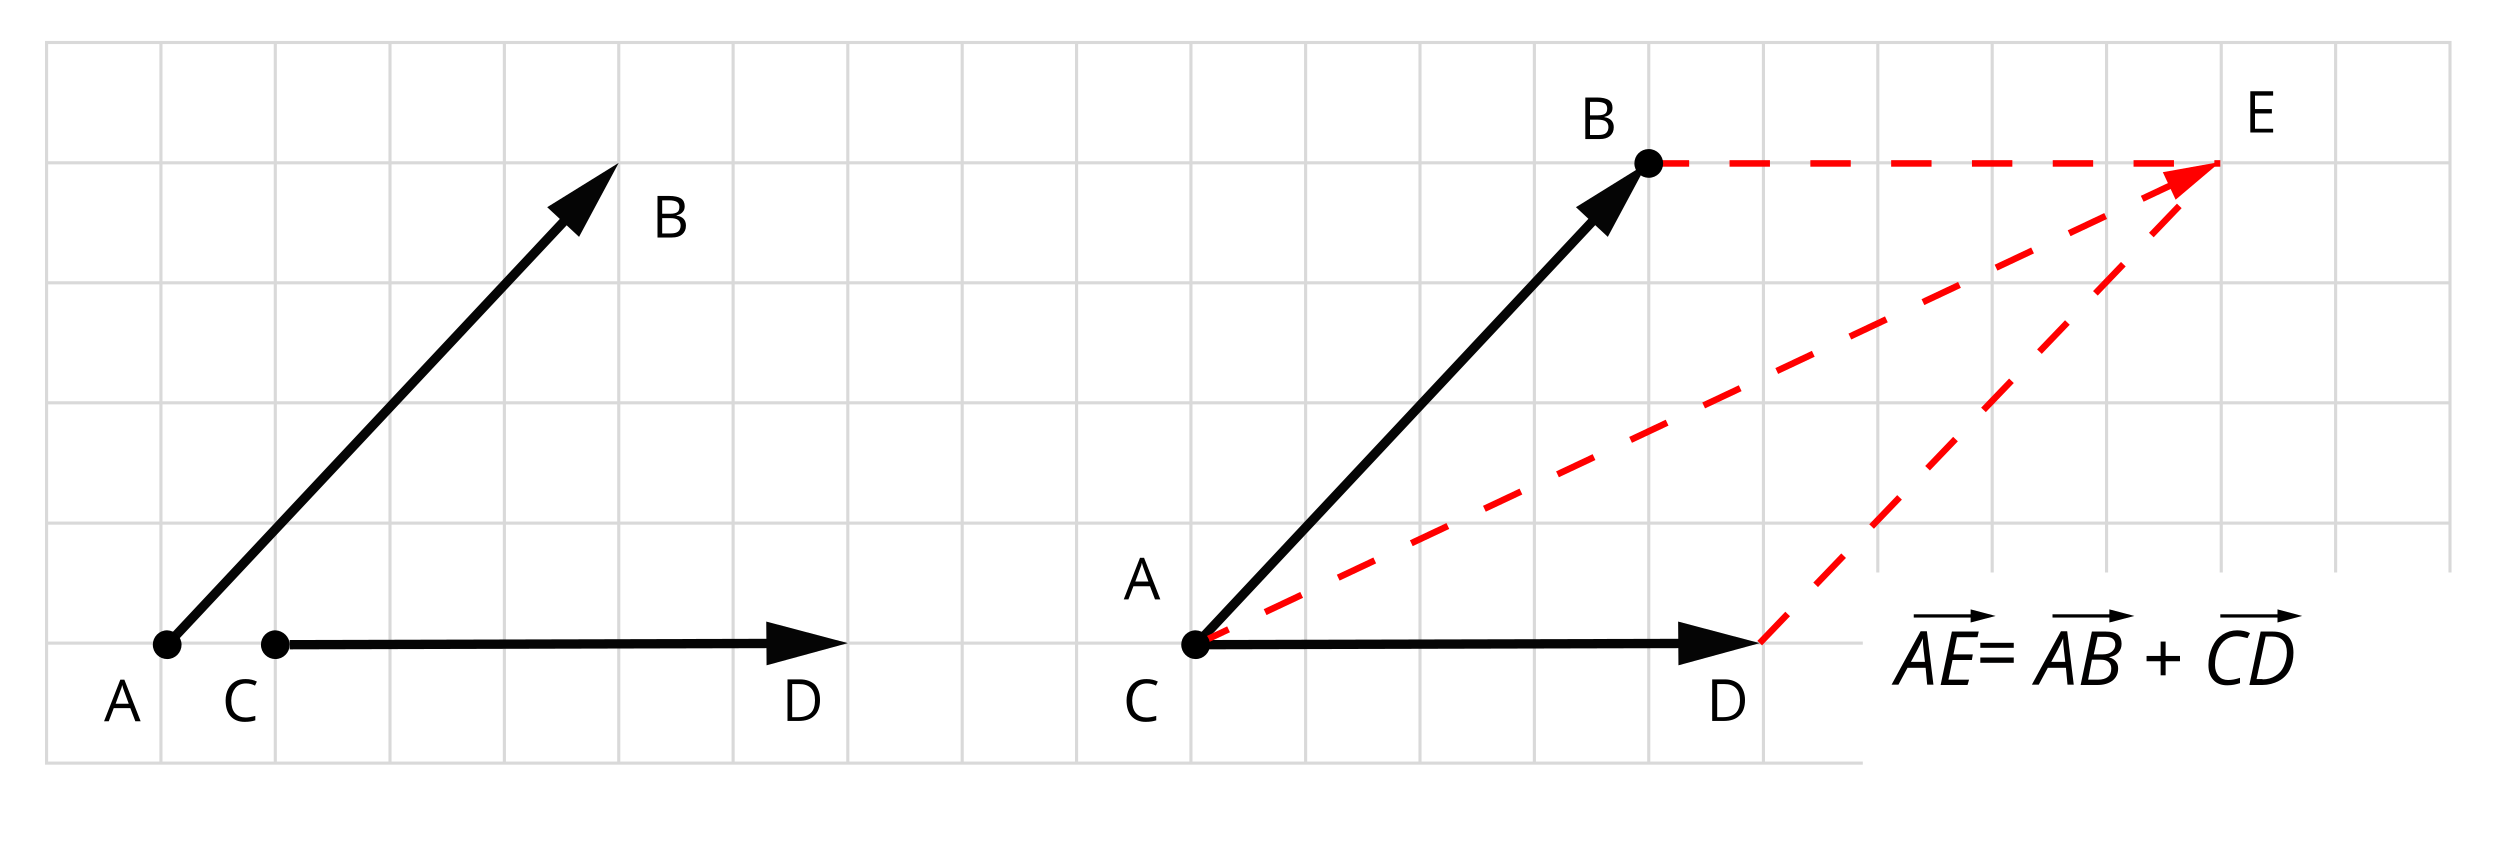 <?xml version="1.0" encoding="utf-8"?>
<!-- Generator: Adobe Illustrator 23.0.1, SVG Export Plug-In . SVG Version: 6.00 Build 0)  -->
<svg xmlns="http://www.w3.org/2000/svg" xmlns:xlink="http://www.w3.org/1999/xlink" version="1.1" id="Warstwa_1" x="0px" y="0px" viewBox="0 0 800 270.8" style="enable-background:new 0 0 800 270.8;" xml:space="preserve">
<style type="text/css">
	.st0{fill:#FFFFFF;}
	.st1{fill:none;stroke:#050505;stroke-width:3;stroke-miterlimit:10;}
	.st2{fill:#050505;}
	.st3{opacity:0.15;enable-background:new    ;}
	.st4{fill:none;stroke:#000000;stroke-miterlimit:10;}
	.st5{fill:none;stroke:#FF0000;stroke-width:2.087;stroke-miterlimit:10;stroke-dasharray:12.928;}
	.st6{fill:none;stroke:#FF0000;stroke-width:2.087;stroke-miterlimit:10;stroke-dasharray:12.928,12.928;}
	.st7{fill:#FF0000;}
	.st8{fill:none;stroke:#000000;stroke-width:1.044;stroke-miterlimit:10;}
	.st9{fill:#010000;}
	.st10{fill:none;}
</style>
<rect class="st0" width="800" height="270.8"/>
<g id="rysunek">
</g>
<g>
	<g>
		<path d="M43.3,230.8l-1.6-4.2h-5.3l-1.6,4.2h-1.5l5.2-13.3h1.3l5.2,13.3H43.3z M41.2,225.2l-1.5-4.1c-0.2-0.5-0.4-1.2-0.6-1.9    c-0.1,0.6-0.3,1.2-0.6,1.9l-1.5,4.1H41.2z"/>
	</g>
</g>
<g>
	<g>
		<path d="M367,218.7c-1.4,0-2.6,0.5-3.4,1.5c-0.8,1-1.3,2.3-1.3,4c0,1.7,0.4,3.1,1.2,4s2,1.4,3.4,1.4c0.9,0,2-0.2,3.1-0.5v1.4    c-0.9,0.3-2,0.5-3.4,0.5c-1.9,0-3.4-0.6-4.5-1.8c-1.1-1.2-1.6-2.9-1.6-5.1c0-1.4,0.3-2.6,0.8-3.6c0.5-1,1.2-1.8,2.2-2.4    c1-0.6,2.1-0.8,3.4-0.8c1.4,0,2.6,0.3,3.6,0.8l-0.6,1.3C369,218.9,368,218.7,367,218.7z"/>
	</g>
</g>
<g>
	<g>
		<path d="M369.6,191.8l-1.6-4.2h-5.3l-1.6,4.2h-1.5l5.2-13.3h1.3l5.2,13.3H369.6z M367.5,186.1L366,182c-0.2-0.5-0.4-1.2-0.6-1.9    c-0.1,0.6-0.3,1.2-0.6,1.9l-1.5,4.1H367.5z"/>
	</g>
</g>
<g>
	<g>
		<path d="M78.7,218.7c-1.4,0-2.6,0.5-3.4,1.5c-0.8,1-1.3,2.3-1.3,4c0,1.7,0.4,3.1,1.2,4s2,1.4,3.4,1.4c0.9,0,2-0.2,3.1-0.5v1.4    c-0.9,0.3-2,0.5-3.4,0.5c-1.9,0-3.4-0.6-4.5-1.8c-1.1-1.2-1.6-2.9-1.6-5.1c0-1.4,0.3-2.6,0.8-3.6c0.5-1,1.2-1.8,2.2-2.4    c1-0.6,2.1-0.8,3.4-0.8c1.4,0,2.6,0.3,3.6,0.8l-0.6,1.3C80.7,218.9,79.7,218.7,78.7,218.7z"/>
	</g>
</g>
<g>
	<g>
		<path d="M262.4,224c0,2.2-0.6,3.9-1.8,5c-1.2,1.2-2.9,1.7-5.1,1.7H252v-13.3h4c2,0,3.6,0.6,4.8,1.7    C261.9,220.4,262.4,222,262.4,224z M260.8,224.1c0-1.7-0.4-3-1.3-3.9c-0.9-0.9-2.1-1.3-3.8-1.3h-2.2v10.6h1.9    c1.8,0,3.2-0.5,4.1-1.4S260.8,225.8,260.8,224.1z"/>
	</g>
</g>
<g>
	<g>
		<path d="M558.4,224c0,2.2-0.6,3.9-1.8,5c-1.2,1.2-2.9,1.7-5.1,1.7h-3.6v-13.3h4c2,0,3.6,0.6,4.8,1.7    C557.8,220.4,558.4,222,558.4,224z M556.8,224.1c0-1.7-0.4-3-1.3-3.9c-0.9-0.9-2.1-1.3-3.8-1.3h-2.2v10.6h1.9    c1.8,0,3.2-0.5,4.1-1.4S556.8,225.8,556.8,224.1z"/>
	</g>
</g>
<g>
	<g>
		<path d="M727.4,42.4h-7.3V29.2h7.3v1.4h-5.8v4.3h5.4v1.4h-5.4v4.9h5.8V42.4z"/>
	</g>
</g>
<g>
	<g>
		<path d="M210.4,62.7h3.7c1.7,0,3,0.3,3.8,0.8c0.8,0.5,1.2,1.4,1.2,2.5c0,0.8-0.2,1.4-0.7,1.9c-0.4,0.5-1.1,0.8-1.9,1V69    c2,0.3,3,1.4,3,3.2c0,1.2-0.4,2.1-1.2,2.8s-1.9,1-3.3,1h-4.6V62.7z M211.9,68.4h2.5c1.1,0,1.9-0.2,2.3-0.5    c0.5-0.3,0.7-0.9,0.7-1.7c0-0.7-0.3-1.3-0.8-1.6c-0.5-0.3-1.4-0.5-2.5-0.5h-2.2V68.4z M211.9,69.7v5h2.7c1.1,0,1.9-0.2,2.4-0.6    c0.5-0.4,0.8-1.1,0.8-1.9c0-0.8-0.3-1.4-0.8-1.8c-0.5-0.4-1.4-0.6-2.5-0.6H211.9z"/>
	</g>
</g>
<g>
	<g>
		<path d="M507.3,31.2h3.7c1.7,0,3,0.3,3.8,0.8s1.2,1.4,1.2,2.5c0,0.8-0.2,1.4-0.7,1.9c-0.4,0.5-1.1,0.8-1.9,1v0.1    c2,0.3,3,1.4,3,3.2c0,1.2-0.4,2.1-1.2,2.8c-0.8,0.7-1.9,1-3.3,1h-4.6V31.2z M508.8,36.9h2.5c1.1,0,1.9-0.2,2.3-0.5    c0.5-0.3,0.7-0.9,0.7-1.7c0-0.7-0.3-1.3-0.8-1.6c-0.5-0.3-1.4-0.5-2.5-0.5h-2.2V36.9z M508.8,38.2v5h2.7c1.1,0,1.9-0.2,2.4-0.6    c0.5-0.4,0.8-1.1,0.8-1.9c0-0.8-0.3-1.4-0.8-1.8c-0.5-0.4-1.4-0.6-2.5-0.6H508.8z"/>
	</g>
</g>
<g>
	<g>
		<line class="st1" x1="183.5" y1="67.6" x2="53.5" y2="206.3"/>
		<g>
			<polygon class="st2" points="175.1,66.3 198,52.1 185.3,75.8    "/>
		</g>
	</g>
</g>
<g class="st3">
	<rect x="14.9" y="13.6" class="st4" width="769.1" height="230.6"/>
	<line class="st4" x1="14.9" y1="205.8" x2="784" y2="205.8"/>
	<line class="st4" x1="14.9" y1="167.4" x2="784" y2="167.4"/>
	<line class="st4" x1="14.9" y1="128.9" x2="784" y2="128.9"/>
	<line class="st4" x1="14.9" y1="90.5" x2="784" y2="90.5"/>
	<line class="st4" x1="14.9" y1="52.1" x2="784" y2="52.1"/>
	<line class="st4" x1="747.4" y1="13.6" x2="747.4" y2="244.2"/>
	<line class="st4" x1="710.8" y1="13.6" x2="710.8" y2="244.2"/>
	<line class="st4" x1="674.1" y1="13.6" x2="674.1" y2="244.2"/>
	<line class="st4" x1="637.5" y1="13.6" x2="637.5" y2="244.2"/>
	<line class="st4" x1="600.9" y1="13.6" x2="600.9" y2="244.2"/>
	<line class="st4" x1="564.3" y1="13.6" x2="564.3" y2="244.2"/>
	<line class="st4" x1="527.6" y1="13.6" x2="527.6" y2="244.2"/>
	<line class="st4" x1="491" y1="13.6" x2="491" y2="244.2"/>
	<line class="st4" x1="454.4" y1="13.6" x2="454.4" y2="244.2"/>
	<line class="st4" x1="417.8" y1="13.6" x2="417.8" y2="244.2"/>
	<line class="st4" x1="381.1" y1="13.6" x2="381.1" y2="244.2"/>
	<line class="st4" x1="344.5" y1="13.6" x2="344.5" y2="244.2"/>
	<line class="st4" x1="307.9" y1="13.6" x2="307.9" y2="244.2"/>
	<line class="st4" x1="271.3" y1="13.6" x2="271.3" y2="244.2"/>
	<line class="st4" x1="234.6" y1="13.6" x2="234.6" y2="244.2"/>
	<line class="st4" x1="198" y1="13.6" x2="198" y2="244.2"/>
	<line class="st4" x1="161.4" y1="13.6" x2="161.4" y2="244.2"/>
	<line class="st4" x1="124.8" y1="13.6" x2="124.8" y2="244.2"/>
	<line class="st4" x1="88.1" y1="13.6" x2="88.1" y2="244.2"/>
	<line class="st4" x1="51.5" y1="13.6" x2="51.5" y2="244.2"/>
</g>
<g>
	<g>
		<line class="st1" x1="250" y1="205.9" x2="92.7" y2="206.3"/>
		<g>
			<polygon class="st2" points="245.2,198.9 271.3,205.8 245.3,212.9    "/>
		</g>
	</g>
</g>
<g>
	<g>
		<line class="st1" x1="541.8" y1="205.9" x2="382.7" y2="206.3"/>
		<g>
			<polygon class="st2" points="537,198.9 563.1,205.8 537.1,212.9    "/>
		</g>
	</g>
</g>
<line class="st5" x1="527.6" y1="52.3" x2="710.5" y2="52.3"/>
<line class="st5" x1="563.1" y1="205.8" x2="706" y2="56.9"/>
<g>
	<g>
		<line class="st1" x1="512.6" y1="67.6" x2="382.7" y2="206.3"/>
		<g>
			<polygon class="st2" points="504.3,66.3 527.2,52.1 514.5,75.8    "/>
		</g>
	</g>
</g>
<g>
	<g>
		<line class="st6" x1="697.2" y1="58.1" x2="382.7" y2="206.3"/>
		<g>
			<polygon class="st7" points="692.1,55.1 710.5,51.8 696.2,63.9    "/>
		</g>
	</g>
</g>
<path d="M387.2,206.3c0,2.5-2,4.6-4.6,4.6c-2.5,0-4.6-2-4.6-4.6c0-2.5,2-4.6,4.6-4.6C385.2,201.8,387.2,203.8,387.2,206.3z"/>
<path d="M92.7,206.3c0,2.5-2,4.6-4.6,4.6c-2.5,0-4.6-2-4.6-4.6c0-2.5,2-4.6,4.6-4.6C90.6,201.8,92.7,203.8,92.7,206.3z"/>
<path d="M532.2,52.3c0,2.5-2,4.6-4.6,4.6c-2.5,0-4.6-2-4.6-4.6s2-4.6,4.6-4.6C530.2,47.7,532.2,49.8,532.2,52.3z"/>
<path d="M58.1,206.3c0,2.5-2,4.6-4.6,4.6c-2.5,0-4.6-2-4.6-4.6c0-2.5,2-4.6,4.6-4.6C56,201.8,58.1,203.8,58.1,206.3z"/>
<rect x="596.1" y="183.2" class="st0" width="203.9" height="83.2"/>
<g>
	<g>
		<line class="st8" x1="612.4" y1="197.1" x2="632.1" y2="197.1"/>
		<g>
			<polygon points="630.6,199.2 638.6,197.1 630.6,195    "/>
		</g>
	</g>
</g>
<g>
	<g>
		<line class="st8" x1="656.8" y1="197.1" x2="676.5" y2="197.1"/>
		<g>
			<polygon points="675,199.2 683,197.1 675,195    "/>
		</g>
	</g>
</g>
<g>
	<g>
		<line class="st8" x1="710.5" y1="197.1" x2="730.3" y2="197.1"/>
		<g>
			<polygon points="728.8,199.2 736.7,197.1 728.8,195    "/>
		</g>
	</g>
</g>
<g>
	<g>
		<path class="st9" d="M616.2,213.7h-5.8l-2.9,5.4h-2.2l9.3-17.1h2l2.1,17.1h-2L616.2,213.7z M616,211.9l-0.4-3.5    c-0.2-1.4-0.3-2.8-0.3-4.1c-0.3,0.7-0.6,1.4-0.9,2c-0.3,0.7-1.3,2.5-2.9,5.5H616z"/>
		<path class="st9" d="M629.6,219.2H621l3.6-17.1h8.6l-0.4,1.8h-6.6l-1.1,5.5h6.2l-0.3,1.8h-6.2l-1.3,6.3h6.6L629.6,219.2z"/>
		<path class="st9" d="M633.7,207.3v-1.6h10.7v1.6H633.7z M633.7,212.1v-1.7h10.7v1.7H633.7z"/>
		<path class="st9" d="M661.1,213.7h-5.8l-2.9,5.4h-2.2l9.3-17.1h2l2.1,17.1h-2L661.1,213.7z M660.9,211.9l-0.4-3.5    c-0.2-1.4-0.3-2.8-0.3-4.1c-0.3,0.7-0.6,1.4-0.9,2c-0.3,0.7-1.3,2.5-2.9,5.5H660.9z"/>
		<path class="st9" d="M673.9,202.1c3.4,0,5,1.3,5,3.9c0,1.1-0.3,2-1,2.8c-0.7,0.8-1.6,1.2-2.9,1.5v0.1c0.9,0.2,1.6,0.7,2.1,1.3    c0.5,0.6,0.7,1.3,0.7,2.2c0,1.7-0.6,2.9-1.8,3.9c-1.2,0.9-2.8,1.4-4.8,1.4h-5.4l3.6-17.1H673.9z M668.2,217.5h3.1    c1.4,0,2.5-0.3,3.2-0.9c0.8-0.6,1.1-1.5,1.1-2.7c0-0.9-0.3-1.6-0.9-2.1c-0.6-0.5-1.4-0.7-2.5-0.7h-2.8L668.2,217.5z M670,209.4    h2.9c1.2,0,2.2-0.3,2.9-0.9c0.7-0.6,1.1-1.3,1.1-2.3c0-0.8-0.3-1.4-0.8-1.8c-0.5-0.4-1.3-0.6-2.4-0.6h-2.5L670,209.4z"/>
		<path class="st9" d="M691.4,211.6h-4.5v-1.7h4.5v-4.6h1.6v4.6h4.6v1.7h-4.6v4.5h-1.6V211.6z"/>
		<path class="st9" d="M715.8,203.6c-1.4,0-2.6,0.4-3.6,1.1c-1.1,0.8-1.9,1.9-2.5,3.3c-0.6,1.5-0.9,3-0.9,4.8c0,1.5,0.4,2.6,1.1,3.5    c0.8,0.9,1.8,1.3,3.1,1.3c1.1,0,2.3-0.2,3.8-0.7v1.7c-0.7,0.2-1.3,0.4-1.9,0.5c-0.6,0.1-1.3,0.2-2.2,0.2c-1.9,0-3.4-0.6-4.4-1.7    c-1.1-1.2-1.6-2.7-1.6-4.8c0-2,0.4-3.9,1.2-5.7s1.9-3.1,3.3-4c1.4-0.9,3-1.4,4.7-1.4c1.5,0,2.9,0.3,4.1,0.9l-0.8,1.6    C717.9,203.9,716.9,203.6,715.8,203.6z"/>
		<path class="st9" d="M733.9,208.9c0,2-0.4,3.8-1.2,5.4c-0.8,1.6-2,2.8-3.5,3.6s-3.3,1.3-5.3,1.3h-4.1l3.6-17.1h4    c2.1,0,3.8,0.6,4.9,1.7C733.4,205,733.9,206.7,733.9,208.9z M724,217.4c1.6,0,3-0.4,4.1-1.1c1.2-0.7,2.1-1.7,2.7-3    c0.6-1.3,1-2.8,1-4.5c0-1.7-0.4-2.9-1.2-3.8c-0.8-0.9-2-1.3-3.5-1.3H725l-2.9,13.6H724z"/>
	</g>
</g>
<g>
	<path class="st10" d="M563.1,205.8"/>
</g>
<g>
	<path class="st10" d="M710.5,51.8"/>
</g>
</svg>
